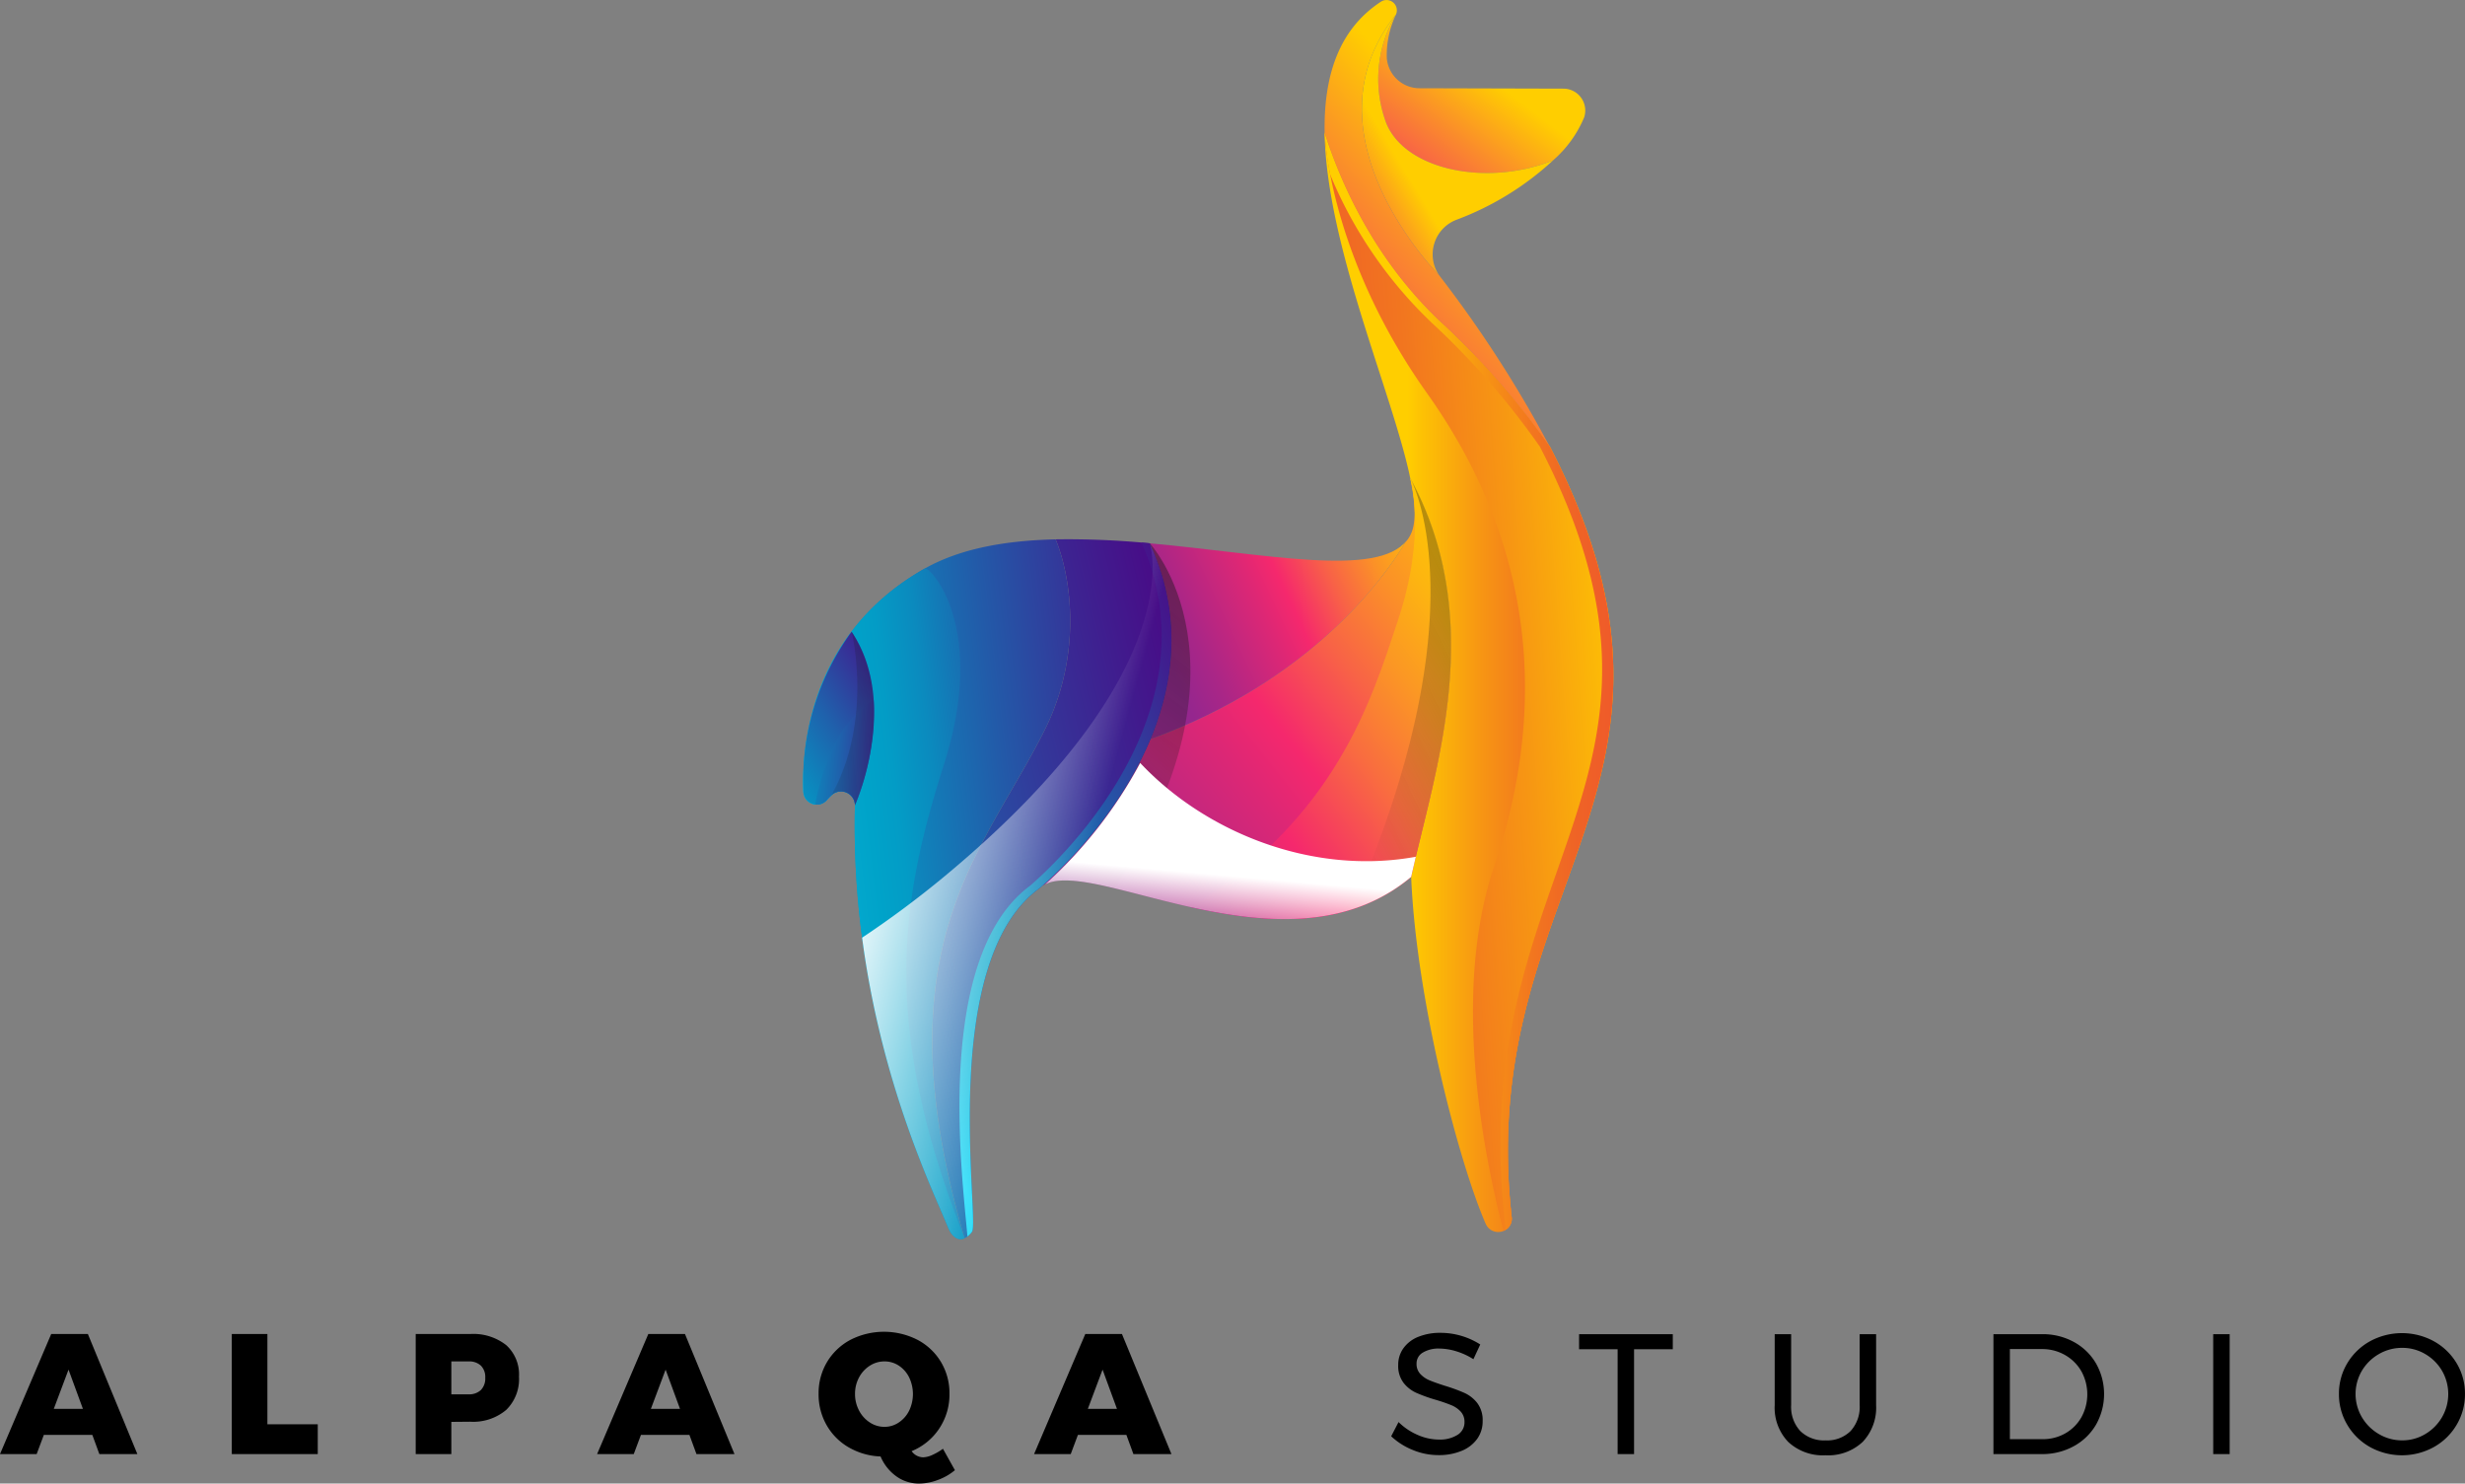 <svg xmlns="http://www.w3.org/2000/svg" xmlns:xlink="http://www.w3.org/1999/xlink" width="324" height="194.989" viewBox="0 0 324 194.989">
  <rect x="0" y="0" width="324" height="194.989" fill="#808080" stroke="none"/>
  <defs>
    <linearGradient id="linear-gradient" x1="1.117" y1="0.141" x2="0.158" y2="1.239" gradientUnits="objectBoundingBox">
      <stop offset="0" stop-color="#ffce00"/>
      <stop offset="0.083" stop-color="#fec704"/>
      <stop offset="0.199" stop-color="#fdb510"/>
      <stop offset="0.336" stop-color="#fb9724"/>
      <stop offset="0.488" stop-color="#f96d3f"/>
      <stop offset="0.65" stop-color="#f53762"/>
      <stop offset="0.695" stop-color="#f5286d"/>
      <stop offset="1" stop-color="#95268e"/>
    </linearGradient>
    <linearGradient id="linear-gradient-2" x1="0.546" y1="0.373" x2="-0.27" y2="1.259" gradientUnits="objectBoundingBox">
      <stop offset="0" stop-color="#ffce00"/>
      <stop offset="0.31" stop-color="#fa892d"/>
      <stop offset="0.765" stop-color="#f5286d"/>
      <stop offset="1" stop-color="#95268e"/>
    </linearGradient>
    <linearGradient id="linear-gradient-3" x1="1.226" y1="0.157" x2="0.271" y2="1.024" gradientUnits="objectBoundingBox">
      <stop offset="0" stop-color="#ffce00"/>
      <stop offset="0.067" stop-color="#fec604"/>
      <stop offset="0.167" stop-color="#fdb212"/>
      <stop offset="0.288" stop-color="#fb9127"/>
      <stop offset="0.425" stop-color="#f86346"/>
      <stop offset="0.573" stop-color="#f5296c"/>
      <stop offset="0.576" stop-color="#f5286d"/>
      <stop offset="0.668" stop-color="#dd2775"/>
      <stop offset="0.891" stop-color="#a92687"/>
      <stop offset="1" stop-color="#95268e"/>
    </linearGradient>
    <linearGradient id="linear-gradient-4" x1="1.247" y1="0.057" x2="0.03" y2="0.497" xlink:href="#linear-gradient-3"/>
    <linearGradient id="linear-gradient-5" x1="0.338" y1="0.471" x2="-0.19" y2="0.799" gradientUnits="objectBoundingBox">
      <stop offset="0" stop-color="#ffce00"/>
      <stop offset="0.283" stop-color="#fa892d"/>
      <stop offset="0.7" stop-color="#f5286d"/>
      <stop offset="1" stop-color="#95268e"/>
    </linearGradient>
    <linearGradient id="linear-gradient-6" y1="0.5" x2="1" y2="0.5" gradientUnits="objectBoundingBox">
      <stop offset="0.206" stop-color="#ffce00"/>
      <stop offset="0.24" stop-color="#fdc204"/>
      <stop offset="0.387" stop-color="#f79613"/>
      <stop offset="0.518" stop-color="#f2761f"/>
      <stop offset="0.628" stop-color="#ef6326"/>
      <stop offset="0.703" stop-color="#ef5c29"/>
      <stop offset="0.922" stop-color="#ed472f"/>
    </linearGradient>
    <linearGradient id="linear-gradient-8" x1="2.463" y1="0.159" x2="-2.437" y2="1.011" xlink:href="#linear-gradient"/>
    <linearGradient id="linear-gradient-9" x1="1.994" y1="0.164" x2="-1.707" y2="1.006" xlink:href="#linear-gradient"/>
    <linearGradient id="linear-gradient-10" x1="1.115" y1="0.334" x2="-0.524" y2="0.672" xlink:href="#linear-gradient-6"/>
    <linearGradient id="linear-gradient-12" x1="1.403" y1="-0.018" x2="-0.784" y2="1.039" gradientUnits="objectBoundingBox">
      <stop offset="0.061" stop-color="#390066"/>
      <stop offset="0.173" stop-color="#4f0082"/>
      <stop offset="0.252" stop-color="#470e88"/>
      <stop offset="0.405" stop-color="#343699"/>
      <stop offset="0.614" stop-color="#1674b4"/>
      <stop offset="0.756" stop-color="#00a3c9"/>
      <stop offset="0.815" stop-color="#03a8cd"/>
      <stop offset="0.891" stop-color="#0eb8db"/>
      <stop offset="0.977" stop-color="#20d3f1"/>
      <stop offset="1" stop-color="#26dcf9"/>
    </linearGradient>
    <linearGradient id="linear-gradient-13" x1="2" y1="0.061" x2="-0.021" y2="0.688" gradientUnits="objectBoundingBox">
      <stop offset="0" stop-color="#390066"/>
      <stop offset="0.005" stop-color="#390066"/>
      <stop offset="0.237" stop-color="#4f0082"/>
      <stop offset="0.36" stop-color="#42198d"/>
      <stop offset="0.621" stop-color="#225ba9"/>
      <stop offset="0.884" stop-color="#00a3c9"/>
      <stop offset="0.912" stop-color="#03a8cd"/>
      <stop offset="0.948" stop-color="#0eb8db"/>
      <stop offset="0.989" stop-color="#20d3f1"/>
      <stop offset="1" stop-color="#26dcf9"/>
    </linearGradient>
    <linearGradient id="linear-gradient-14" x1="1.212" y1="-0.227" x2="0.049" y2="0.867" gradientUnits="objectBoundingBox">
      <stop offset="0" stop-color="#390066"/>
      <stop offset="0.145" stop-color="#470079"/>
      <stop offset="0.255" stop-color="#4f0082"/>
      <stop offset="0.373" stop-color="#3f1f8f"/>
      <stop offset="0.628" stop-color="#196eb2"/>
      <stop offset="0.785" stop-color="#00a3c9"/>
      <stop offset="0.837" stop-color="#03a8cd"/>
      <stop offset="0.904" stop-color="#0eb8db"/>
      <stop offset="0.979" stop-color="#20d3f1"/>
      <stop offset="1" stop-color="#26dcf9"/>
    </linearGradient>
    <linearGradient id="linear-gradient-15" x1="1.875" y1="-0.083" x2="-0.05" y2="0.893" gradientUnits="objectBoundingBox">
      <stop offset="0.089" stop-color="#4f0082"/>
      <stop offset="0.125" stop-color="#470e88"/>
      <stop offset="0.268" stop-color="#2e439f"/>
      <stop offset="0.401" stop-color="#1a6cb1"/>
      <stop offset="0.521" stop-color="#0b8abe"/>
      <stop offset="0.624" stop-color="#039cc6"/>
      <stop offset="0.698" stop-color="#00a3c9"/>
      <stop offset="0.766" stop-color="#03a8cd"/>
      <stop offset="0.854" stop-color="#0eb8db"/>
      <stop offset="0.952" stop-color="#20d3f1"/>
      <stop offset="0.979" stop-color="#26dcf9"/>
    </linearGradient>
    <linearGradient id="linear-gradient-16" x1="0.306" y1="1.129" x2="0.775" y2="0.16" gradientUnits="objectBoundingBox">
      <stop offset="0" stop-color="#161616" stop-opacity="0"/>
      <stop offset="1" stop-color="#161616" stop-opacity="0.6"/>
    </linearGradient>
    <linearGradient id="linear-gradient-17" x1="0.271" y1="1.029" x2="0.882" y2="0.108" xlink:href="#linear-gradient-16"/>
    <linearGradient id="linear-gradient-18" x1="1.043" y1="0.028" x2="-0.015" y2="1.236" gradientUnits="objectBoundingBox">
      <stop offset="0" stop-color="#4f0082"/>
      <stop offset="0.122" stop-color="#43168b"/>
      <stop offset="0.546" stop-color="#1f61ac"/>
      <stop offset="0.849" stop-color="#0890c1"/>
      <stop offset="1" stop-color="#00a3c9"/>
    </linearGradient>
    <linearGradient id="linear-gradient-19" x1="1.528" y1="0.552" x2="-0.479" y2="0.442" xlink:href="#linear-gradient-18"/>
    <linearGradient id="linear-gradient-20" x1="-1.042" y1="0.884" x2="1.756" y2="0.193" xlink:href="#linear-gradient-16"/>
    <linearGradient id="linear-gradient-21" x1="0.669" y1="0.347" x2="0.105" y2="1.2" gradientUnits="objectBoundingBox">
      <stop offset="0" stop-color="#ffce00"/>
      <stop offset="0.308" stop-color="#fa892d"/>
      <stop offset="0.761" stop-color="#f5286d"/>
      <stop offset="1" stop-color="#95268e"/>
    </linearGradient>
    <linearGradient id="linear-gradient-22" x1="0.094" y1="0.23" x2="0.591" y2="0.487" gradientUnits="objectBoundingBox">
      <stop offset="0" stop-color="#fff"/>
      <stop offset="0.998" stop-color="#fff" stop-opacity="0"/>
    </linearGradient>
    <linearGradient id="linear-gradient-23" x1="1.452" y1="0.34" x2="-0.253" y2="0.624" xlink:href="#linear-gradient-22"/>
    <linearGradient id="linear-gradient-24" x1="0.529" y1="0.524" x2="0.483" y2="0.824" xlink:href="#linear-gradient-22"/>
  </defs>
  <g id="Group_1631" data-name="Group 1631" transform="translate(-179.909 -135.001)">
    <g id="Group_1625" data-name="Group 1625" transform="translate(179.909 310.042)">
      <path id="Path_2799" data-name="Path 2799" d="M192.968,266.4l-.924-2.522h-6.372l-.945,2.522h-4.818l6.732-15.782h4.818l6.506,15.782Zm-5.989-5.945h3.828l-1.891-5.155Z" transform="translate(-179.909 -250.325)"/>
      <path id="Path_2800" data-name="Path 2800" d="M200,250.618h4.681v11.865h6.62V266.4H200Z" transform="translate(-169.534 -250.325)"/>
      <path id="Path_2801" data-name="Path 2801" d="M227.838,252.081a5.2,5.2,0,0,1,1.677,4.142,5.661,5.661,0,0,1-1.677,4.369,6.726,6.726,0,0,1-4.739,1.553l-2.476.023V266.4H215.94V250.618H223.1A6.981,6.981,0,0,1,227.838,252.081Zm-3.333,5.9a2.167,2.167,0,0,0,.575-1.621,2.1,2.1,0,0,0-.575-1.588,2.261,2.261,0,0,0-1.632-.552h-2.25v4.324h2.25A2.233,2.233,0,0,0,224.505,257.981Z" transform="translate(-161.299 -250.325)"/>
      <path id="Path_2802" data-name="Path 2802" d="M244.721,266.4l-.924-2.522h-6.372l-.945,2.522h-4.818l6.732-15.782h4.818l6.507,15.782Zm-5.989-5.945h3.826l-1.891-5.155Z" transform="translate(-153.179 -250.325)"/>
      <path id="Path_2803" data-name="Path 2803" d="M268.778,268.615a7.343,7.343,0,0,1-2.206,1.272,7.049,7.049,0,0,1-2.5.485,5.045,5.045,0,0,1-3.007-.958,6.132,6.132,0,0,1-2.059-2.6,9.021,9.021,0,0,1-4.2-1.206,7.873,7.873,0,0,1-2.9-2.927,8.124,8.124,0,0,1-1.046-4.108,7.975,7.975,0,0,1,1.113-4.176,7.889,7.889,0,0,1,3.074-2.915,9.7,9.7,0,0,1,8.814,0,7.857,7.857,0,0,1,3.085,2.915,7.948,7.948,0,0,1,1.115,4.176,8.034,8.034,0,0,1-1.351,4.581,7.928,7.928,0,0,1-3.624,2.96,1.907,1.907,0,0,0,1.509.811,3.094,3.094,0,0,0,1.193-.3,7.709,7.709,0,0,0,1.418-.822Zm-12.6-7.834a4.152,4.152,0,0,0,1.418,1.565,3.488,3.488,0,0,0,1.926.575,3.341,3.341,0,0,0,1.879-.575,3.969,3.969,0,0,0,1.362-1.554,5.056,5.056,0,0,0,0-4.368,3.922,3.922,0,0,0-1.35-1.542,3.378,3.378,0,0,0-1.891-.563,3.538,3.538,0,0,0-1.926.563,4.084,4.084,0,0,0-1.418,1.542,4.5,4.5,0,0,0-.529,2.173A4.551,4.551,0,0,0,256.182,260.781Z" transform="translate(-143.264 -250.425)"/>
      <path id="Path_2804" data-name="Path 2804" d="M282.593,266.4l-.924-2.522H275.3l-.945,2.522h-4.818l6.732-15.782h4.818l6.507,15.782Zm-5.989-5.945h3.826l-1.891-5.155Z" transform="translate(-133.618 -250.325)"/>
      <path id="Path_2805" data-name="Path 2805" d="M309.01,252.934a7.735,7.735,0,0,0-2.172-.349,4,4,0,0,0-2.194.529,1.639,1.639,0,0,0-.822,1.451,1.909,1.909,0,0,0,.494,1.362,3.5,3.5,0,0,0,1.215.834q.721.3,2,.71a22.405,22.405,0,0,1,2.589.945,4.5,4.5,0,0,1,1.689,1.339,3.709,3.709,0,0,1,.7,2.354,3.935,3.935,0,0,1-.731,2.363,4.692,4.692,0,0,1-2.05,1.565,7.759,7.759,0,0,1-3.027.552,8.811,8.811,0,0,1-3.379-.676,9.137,9.137,0,0,1-2.836-1.8l.969-1.868a8.123,8.123,0,0,0,2.533,1.7,6.989,6.989,0,0,0,2.736.6,4.364,4.364,0,0,0,2.487-.62,1.924,1.924,0,0,0,.911-1.676,1.961,1.961,0,0,0-.494-1.374,3.476,3.476,0,0,0-1.251-.855,21.317,21.317,0,0,0-2.037-.7,20.888,20.888,0,0,1-2.567-.924,4.437,4.437,0,0,1-1.676-1.328,3.659,3.659,0,0,1-.687-2.319,3.714,3.714,0,0,1,.7-2.229,4.406,4.406,0,0,1,1.959-1.486,7.674,7.674,0,0,1,2.925-.517,9.735,9.735,0,0,1,5.2,1.53l-.9,1.937A9.079,9.079,0,0,0,309.01,252.934Z" transform="translate(-117.629 -250.379)"/>
      <path id="Path_2806" data-name="Path 2806" d="M316.774,250.633h12.317v1.981H324v13.779h-2.161V252.614h-5.067Z" transform="translate(-109.218 -250.318)"/>
      <path id="Path_2807" data-name="Path 2807" d="M337.094,263.364a4.44,4.44,0,0,0,3.321,1.227,4.371,4.371,0,0,0,3.288-1.227,4.689,4.689,0,0,0,1.193-3.411v-9.32h2.161v9.32a6.523,6.523,0,0,1-1.767,4.841,6.617,6.617,0,0,1-4.876,1.756,6.686,6.686,0,0,1-4.909-1.756,6.493,6.493,0,0,1-1.777-4.841v-9.32h2.161v9.32A4.662,4.662,0,0,0,337.094,263.364Z" transform="translate(-100.461 -250.318)"/>
      <path id="Path_2808" data-name="Path 2808" d="M363.257,251.657a7.544,7.544,0,0,1,2.915,2.825,8.165,8.165,0,0,1-.011,8.06,7.608,7.608,0,0,1-2.937,2.827,8.575,8.575,0,0,1-4.189,1.024h-6.348V250.633H359.1A8.456,8.456,0,0,1,363.257,251.657Zm-1.125,12.012a5.641,5.641,0,0,0,2.117-2.117,6.262,6.262,0,0,0-.012-6.057,5.753,5.753,0,0,0-2.15-2.126,6,6,0,0,0-3.029-.778h-4.21v11.842h4.3A5.916,5.916,0,0,0,362.132,263.669Z" transform="translate(-90.669 -250.318)"/>
      <path id="Path_2809" data-name="Path 2809" d="M371.734,250.633H373.9v15.759h-2.163Z" transform="translate(-80.831 -250.318)"/>
      <path id="Path_2810" data-name="Path 2810" d="M395.093,251.6a7.962,7.962,0,0,1,3.006,2.893,7.711,7.711,0,0,1,1.1,4.041,7.83,7.83,0,0,1-1.1,4.064,7.991,7.991,0,0,1-3.006,2.927,8.692,8.692,0,0,1-8.353,0,7.991,7.991,0,0,1-3.006-2.927,7.815,7.815,0,0,1-1.1-4.064,7.7,7.7,0,0,1,1.1-4.041,7.976,7.976,0,0,1,3-2.893,8.789,8.789,0,0,1,8.363,0Zm-7.2,1.689a6.154,6.154,0,0,0-2.24,2.194,6.018,6.018,0,0,0,0,6.113,6.2,6.2,0,0,0,2.24,2.217,5.934,5.934,0,0,0,3.05.822,5.811,5.811,0,0,0,3.028-.822,6.189,6.189,0,0,0,2.208-2.217,6.094,6.094,0,0,0,0-6.113,6.138,6.138,0,0,0-2.208-2.194,5.889,5.889,0,0,0-3.028-.811A6.013,6.013,0,0,0,387.888,253.291Z" transform="translate(-75.203 -250.364)"/>
    </g>
    <g id="Group_1630" data-name="Group 1630" transform="translate(285.484 135.001)">
      <g id="Group_1626" data-name="Group 1626" transform="translate(50.989 62.852)">
        <path id="Path_2811" data-name="Path 2811" d="M311.95,176.446h0s2.228,7.147-1.636,18.742c-3.449,10.341-8.027,25.711-27.165,37.641,9.471,2.1,20.415,3.144,28.921-3.988C315.144,214.924,322.2,195.282,311.95,176.446Z" transform="translate(-283.149 -176.446)" fill="url(#linear-gradient)"/>
      </g>
      <path id="Path_2812" data-name="Path 2812" d="M326.449,149.772a15.307,15.307,0,0,1-4.082,5.65c-8.629,3.511-19.473,1.316-21.951-4.933a16.555,16.555,0,0,1,1.3-14.237,12.4,12.4,0,0,0-1.213,5.731,4.32,4.32,0,0,0,4.34,3.97l18.879.052A2.877,2.877,0,0,1,326.449,149.772Z" transform="translate(-223.799 -134.354)" fill="url(#linear-gradient-2)"/>
      <path id="Path_2813" data-name="Path 2813" d="M318.739,176.673c-.044-.214-.106-.449-.155-.667.69,3.089.958,5.629.485,7.328a4.382,4.382,0,0,1-.969,1.761c-2.851,4.777-12.417,18.2-33.527,25.885-4.826,11.528-14.295,19.317-14.567,19.581,5.509-5.358,31.983,12.654,48.853-1.492C321.932,215.151,328.984,195.51,318.739,176.673Z" transform="translate(-238.948 -113.821)" fill="url(#linear-gradient-3)"/>
      <g id="Group_1627" data-name="Group 1627" transform="translate(45.551 71.03)">
        <path id="Path_2814" data-name="Path 2814" d="M279.645,207.964c21.1-7.69,30.67-21.105,33.519-25.882.067-.074.112-.165.174-.243-3.843,4.942-18.516,1.758-33.776.379C283.92,191.68,282.734,200.587,279.645,207.964Z" transform="translate(-279.563 -181.839)" fill="url(#linear-gradient-4)"/>
      </g>
      <path id="Path_2815" data-name="Path 2815" d="M301.132,150.489a16.555,16.555,0,0,1,1.3-14.237c-12.716,15.9,5.669,34.279,5.669,34.279a4.861,4.861,0,0,1,2.3-7.3,38.458,38.458,0,0,0,12.683-7.807C314.455,158.933,303.61,156.738,301.132,150.489Z" transform="translate(-224.516 -134.354)" fill="url(#linear-gradient-5)"/>
      <path id="Path_2816" data-name="Path 2816" d="M319.325,289.206c-4.977-43.684,28.248-56.57,4.994-101.443a101.421,101.421,0,0,0-13.653-15.753c-9.049-8.207-13.685-18.427-15.951-25.536.243,14.906,8.929,34.262,11.262,45.454,10.245,18.836,3.194,38.477.12,52.394.661,16.243,6.325,37.674,9.794,45.6A1.79,1.79,0,0,0,319.325,289.206Z" transform="translate(-226.186 -129.075)" fill="url(#linear-gradient-6)"/>
      <g id="Group_1628" data-name="Group 1628" transform="translate(50.989 62.852)">
        <path id="Path_2817" data-name="Path 2817" d="M311.95,176.446h0s2.228,7.147-1.636,18.742c-3.449,10.341-8.027,25.711-27.165,37.641,9.471,2.1,20.415,3.144,28.921-3.988C315.144,214.924,322.2,195.282,311.95,176.446Z" transform="translate(-283.149 -176.446)" fill="url(#linear-gradient)"/>
        <path id="Path_2818" data-name="Path 2818" d="M302.489,214.705q-.048-.51-.091-1.016Q302.441,214.2,302.489,214.705Z" transform="translate(-273.207 -157.21)" fill="url(#linear-gradient-8)"/>
        <path id="Path_2819" data-name="Path 2819" d="M302.738,216.929c.011.083.017.162.027.246v0C302.758,217.091,302.749,217.011,302.738,216.929Z" transform="translate(-273.031 -155.537)" fill="url(#linear-gradient-9)"/>
      </g>
      <path id="Path_2820" data-name="Path 2820" d="M308.206,180.794c13,18.277,16.518,39.364,8.787,62.208-5.556,16.418-1.494,37.37,1.233,47.862a1.721,1.721,0,0,0,1.1-1.659c-4.977-43.684,28.248-56.57,4.994-101.443a101.421,101.421,0,0,0-13.653-15.753c-9.049-8.207-13.685-18.427-15.951-25.536,0,.074.009.152.012.226C294.841,148.676,296.087,163.764,308.206,180.794Z" transform="translate(-226.186 -129.075)" fill="url(#linear-gradient-10)"/>
      <path id="Path_2821" data-name="Path 2821" d="M324.319,187.763a101.421,101.421,0,0,0-13.653-15.753c-9.049-8.207-13.685-18.427-15.951-25.536,0,.074.009.152.012.226a41.294,41.294,0,0,0,.731,5.332,56.759,56.759,0,0,0,13.89,19.978A101.5,101.5,0,0,1,323,187.763c23,44.376-10.344,55.27-4.459,102.922a1.7,1.7,0,0,0,.783-1.479C314.348,245.522,347.573,232.636,324.319,187.763Z" transform="translate(-226.186 -129.075)" fill="url(#linear-gradient-6)" style="mix-blend-mode: overlay;isolation: isolate"/>
      <path id="Path_2822" data-name="Path 2822" d="M289.3,182.272a109.82,109.82,0,0,0-12.376-.519c2.064,4.988,3.526,15.136-1.436,25.06-8.118,16.236-21.734,28.475-10.532,66.808a2.437,2.437,0,0,0,.977-.855c1.059-1.48-4.554-35.435,8.875-45.163C275.254,227.169,300.462,206.516,289.3,182.272Z" transform="translate(-243.749 -110.864)" fill="url(#linear-gradient-12)"/>
      <path id="Path_2823" data-name="Path 2823" d="M271.209,273.308a1.894,1.894,0,0,1-.447.288A1.994,1.994,0,0,0,271.209,273.308Zm-.447.288-.03.012,0,.006C270.743,273.609,270.752,273.6,270.761,273.6Zm11.939-91.85c-6.435.15-12.451,1.156-17.2,3.84-14.141,7.992-16.217,21.733-15.954,29.329a1.757,1.757,0,0,0,3.041,1.134q.321-.35.628-.649a1.831,1.831,0,0,1,3.11,1.3c-.688,28.456,9.882,49.659,12.211,55.421.558,1.378,1.385,1.843,2.194,1.483-11.2-38.326,2.416-50.568,10.534-66.8C286.227,196.882,284.765,186.734,282.7,181.746Z" transform="translate(-249.526 -110.857)" fill="url(#linear-gradient-13)"/>
      <path id="Path_2824" data-name="Path 2824" d="M288.081,182.118c-.358-.032-.717-.058-1.077-.088,10.6,24.047-14.155,44.615-14.6,45.052-12.827,9.417-8.916,38.615-8.289,46.141a2.731,2.731,0,0,0,.6-.611c1.058-1.48-4.554-35.435,8.875-45.163C274.036,227.015,299.244,206.362,288.081,182.118Z" transform="translate(-242.531 -110.71)" fill="url(#linear-gradient-14)"/>
      <path id="Path_2825" data-name="Path 2825" d="M249.547,213.611a1.757,1.757,0,0,0,3.041,1.134q.321-.35.628-.649a1.831,1.831,0,0,1,3.11,1.3c-.688,28.456,9.882,49.659,12.211,55.421.56,1.378,1.386,1.847,2.2,1.489h0c-10.993-27.876-8.512-44.085-2.713-62.272s-1.891-26.111-2.519-25.756C251.359,192.274,249.283,206.015,249.547,213.611Z" transform="translate(-249.526 -109.553)" fill="url(#linear-gradient-15)"/>
      <path id="Path_2826" data-name="Path 2826" d="M284.5,182.088c11.163,24.244-14.046,44.9-14.493,45.331,1.662-1.617,5.24-1.1,9.878.012C299.168,197.926,284.5,182.088,284.5,182.088Z" transform="translate(-238.948 -110.68)" opacity="0.72" fill="url(#linear-gradient-16)"/>
      <path id="Path_2827" data-name="Path 2827" d="M304.9,228.832a22.668,22.668,0,0,1-7.869,4.284c17.183-39.165,7.959-56.267,7.761-56.655C315.02,195.29,307.973,214.921,304.9,228.832Z" transform="translate(-224.99 -113.586)" opacity="0.61" fill="url(#linear-gradient-17)"/>
      <path id="Path_2828" data-name="Path 2828" d="M255.887,189.751a33.216,33.216,0,0,0-6.34,21.029,1.758,1.758,0,0,0,3.042,1.134q.318-.35.626-.649a1.831,1.831,0,0,1,3.11,1.3S262.275,199.316,255.887,189.751Z" transform="translate(-249.526 -106.722)" fill="url(#linear-gradient-18)"/>
      <path id="Path_2829" data-name="Path 2829" d="M250.561,209.379a1.677,1.677,0,0,0,1.494-.54q.318-.35.626-.649a1.831,1.831,0,0,1,3.11,1.3,32.672,32.672,0,0,0,2.461-13.788C256.022,196.957,252.238,200.366,250.561,209.379Z" transform="translate(-248.992 -103.646)" fill="url(#linear-gradient-19)"/>
      <path id="Path_2830" data-name="Path 2830" d="M251.959,211.266a1.831,1.831,0,0,1,3.11,1.3s5.949-13.254-.438-22.819C254.631,189.751,257.523,201.384,251.959,211.266Z" transform="translate(-248.27 -106.722)" opacity="0.56" fill="url(#linear-gradient-20)"/>
      <path id="Path_2831" data-name="Path 2831" d="M309.769,171.177S291.385,152.8,304.1,136.9a1.354,1.354,0,0,0-1.987-1.67c-5.629,3.688-7.514,9.91-7.393,17.19,2.269,7.109,6.9,17.315,15.944,25.514a101.3,101.3,0,0,1,13.594,15.676A158.306,158.306,0,0,0,309.769,171.177Z" transform="translate(-226.186 -135.001)" fill="url(#linear-gradient-21)"/>
      <path id="Path_2832" data-name="Path 2832" d="M265.487,225.84a128.529,128.529,0,0,1-10.857,8.083c2.566,19.523,9.445,33.512,11.271,38.025.789,1.949,2.114,2.114,3.172.634s-4.556-35.435,8.875-45.163c.446-.434,25.656-21.087,14.492-45.331C292.439,182.087,298.091,198.794,265.487,225.84Z" transform="translate(-246.89 -110.68)" fill="url(#linear-gradient-22)" style="mix-blend-mode: soft-light;isolation: isolate"/>
      <g id="Group_1629" data-name="Group 1629" transform="translate(31.802 100.276)">
        <path id="Path_2833" data-name="Path 2833" d="M302.247,211.448c-.008-.15-.021-.3-.027-.452.006.147.02.3.026.452Z" transform="translate(-254.112 -196.025)" fill="url(#linear-gradient-23)" style="mix-blend-mode: soft-light;isolation: isolate"/>
        <path id="Path_2834" data-name="Path 2834" d="M282.985,201.124A58.776,58.776,0,0,1,270.5,217.078c6.817-3.488,31.894,12.614,48.108-.983.19-.86.4-1.739.61-2.64C305.574,215.942,291.513,210.209,282.985,201.124Z" transform="translate(-270.497 -201.124)" fill="url(#linear-gradient-24)" style="mix-blend-mode: soft-light;isolation: isolate"/>
      </g>
    </g>
  </g>
</svg>
